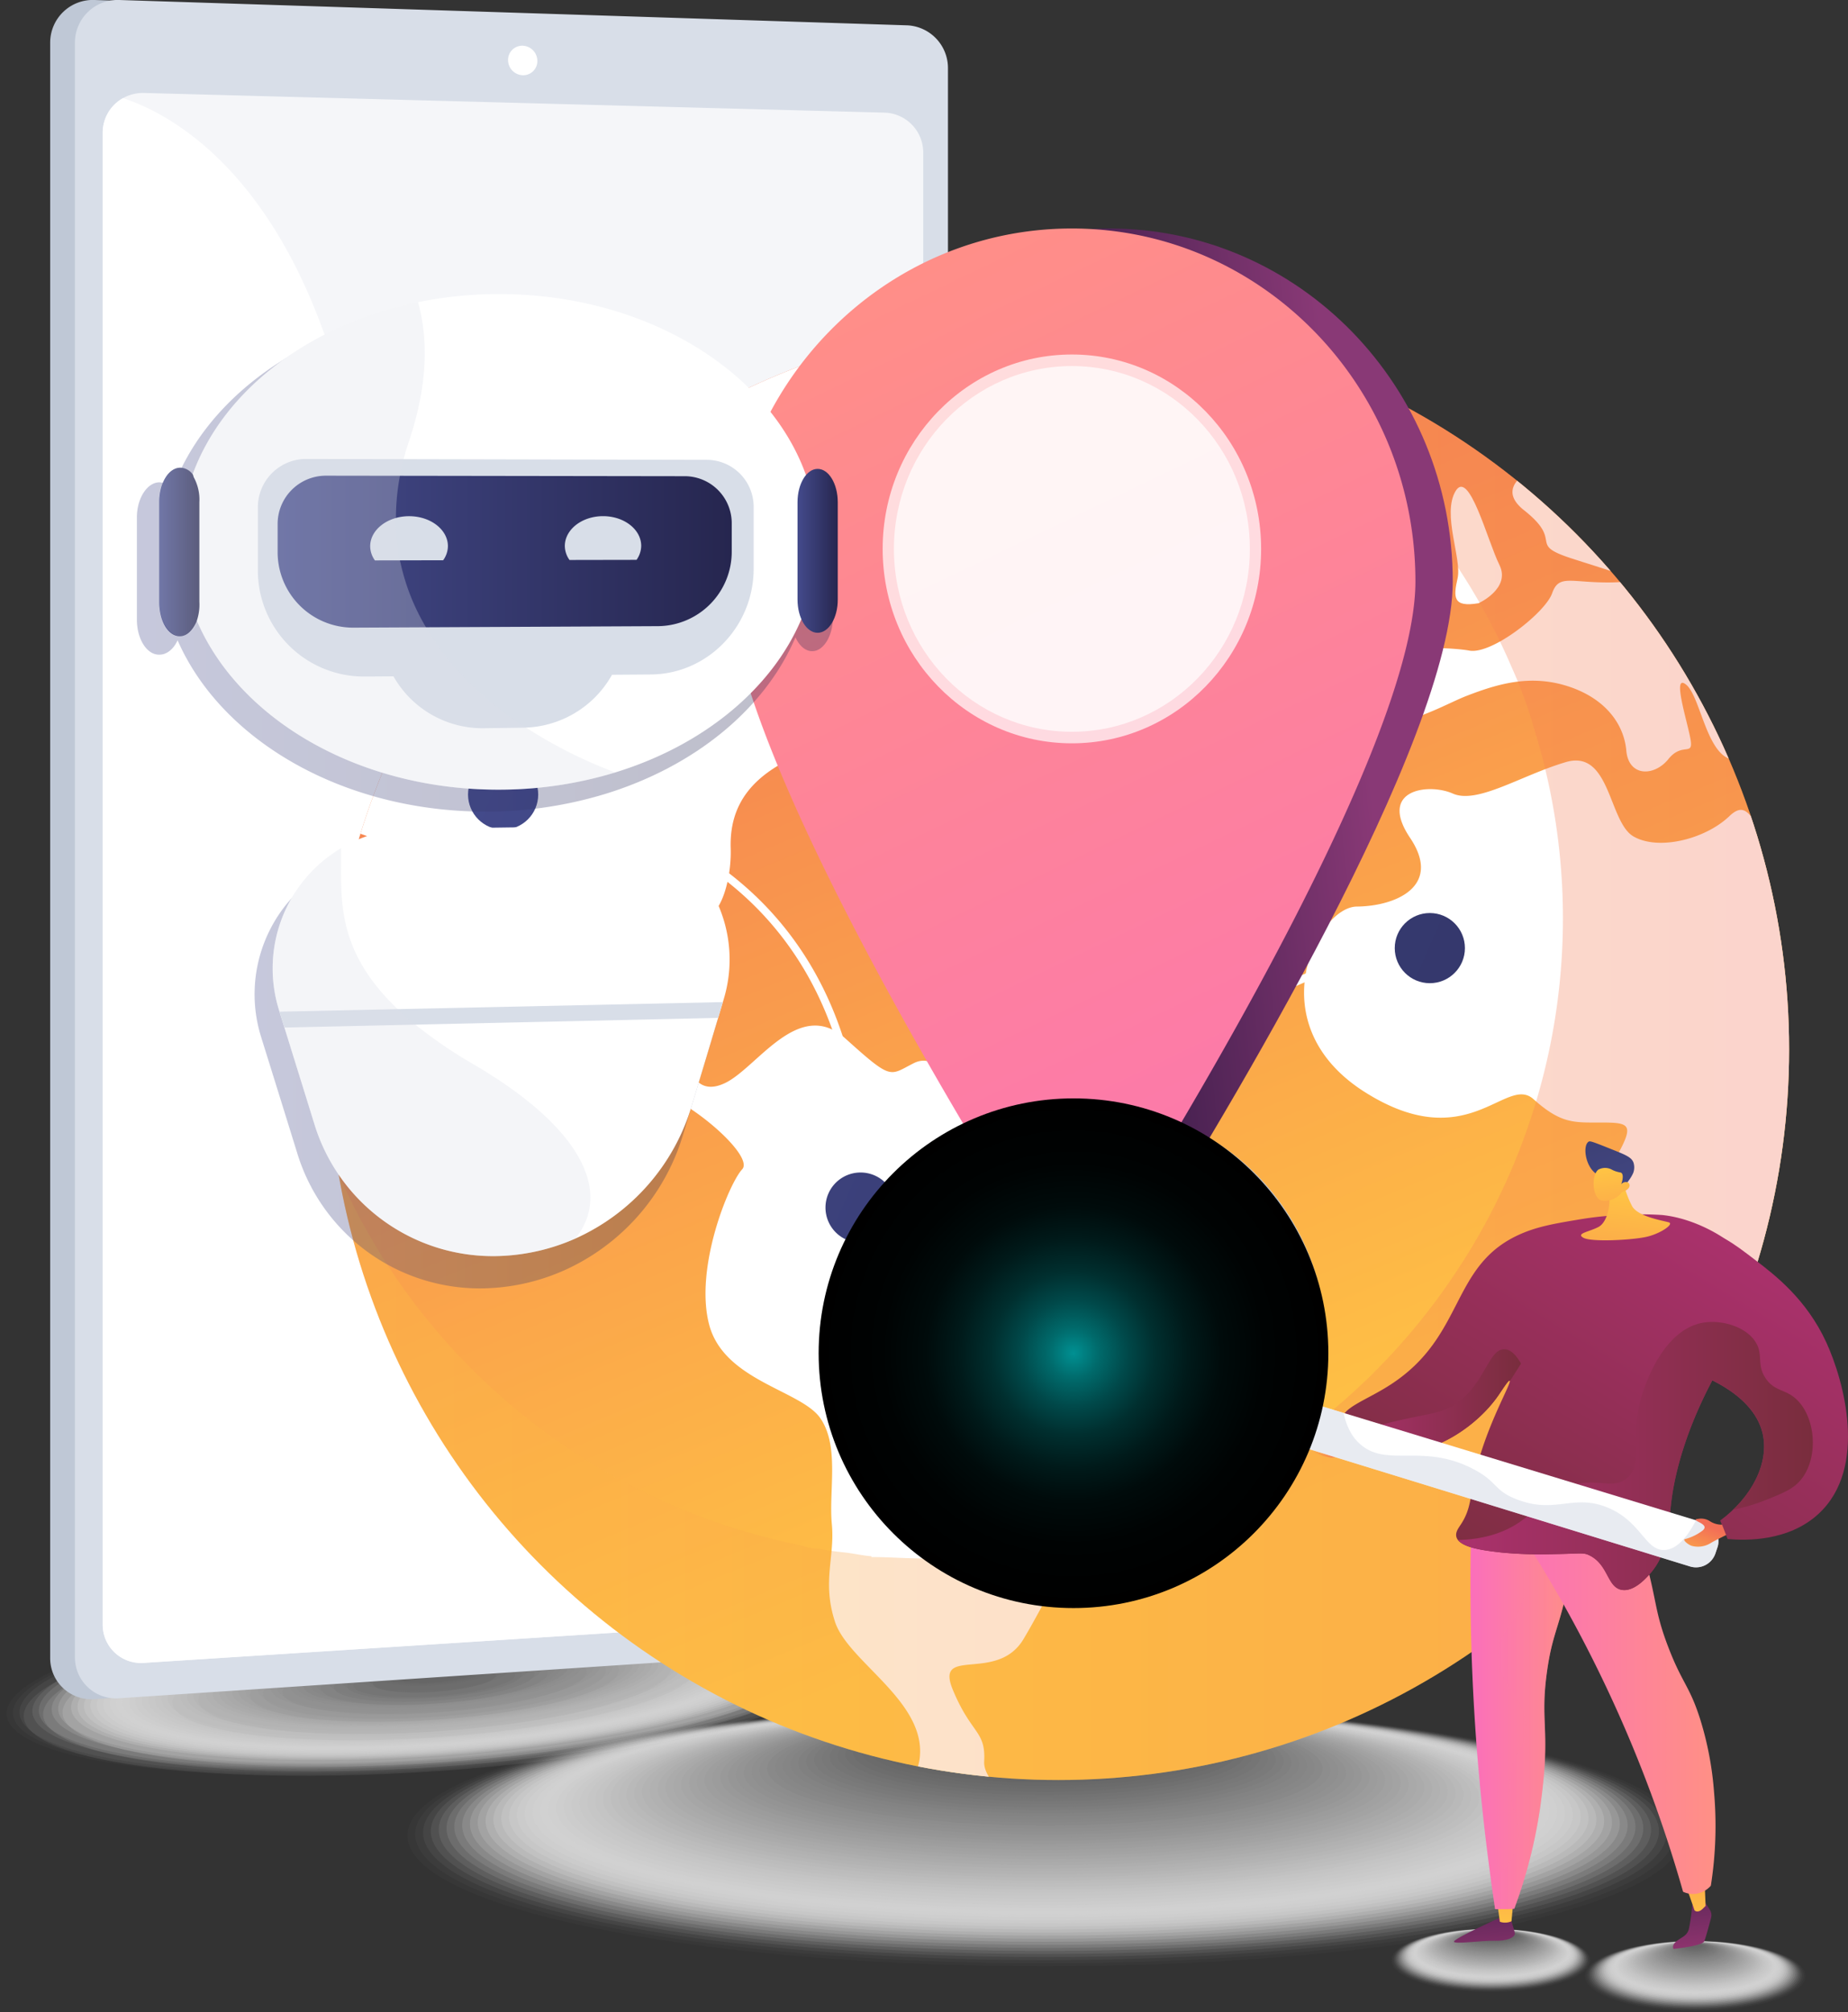 <svg xmlns="http://www.w3.org/2000/svg" xmlns:xlink="http://www.w3.org/1999/xlink" viewBox="0 0 459.29 500.1"><rect x="0" y="0" width="459.29" height="500.1" fill="#333333" stroke="none"/><defs><style>.cls-1{fill:none;}.cls-2{isolation:isolate;}.cls-100,.cls-101,.cls-3,.cls-73,.cls-83,.cls-94,.cls-95{mix-blend-mode:multiply;}.cls-4,.cls-68,.cls-69,.cls-99{fill:#fff;}.cls-4{opacity:0;}.cls-5{fill:#fcfcfc;opacity:0.02;}.cls-6{fill:#fafafa;opacity:0.03;}.cls-7{fill:#f7f7f7;opacity:0.05;}.cls-8{fill:#f5f5f5;opacity:0.07;}.cls-9{fill:#f2f2f2;opacity:0.08;}.cls-10{fill:#f0f0f0;opacity:0.1;}.cls-11{fill:#ededed;opacity:0.11;}.cls-12{fill:#ebebeb;opacity:0.13;}.cls-13{fill:#e8e8e8;opacity:0.15;}.cls-14{fill:#e6e6e6;opacity:0.16;}.cls-15{fill:#e3e3e3;opacity:0.18;}.cls-16{fill:#e1e1e1;opacity:0.2;}.cls-17{fill:#dedede;opacity:0.21;}.cls-18{fill:#dcdcdc;opacity:0.23;}.cls-19{fill:#d9d9d9;opacity:0.25;}.cls-20{fill:#d7d7d7;opacity:0.26;}.cls-21{fill:#d4d4d4;opacity:0.28;}.cls-22{fill:#d2d2d2;opacity:0.3;}.cls-23{fill:#cfcfcf;opacity:0.31;}.cls-24{fill:#cdcdcd;opacity:0.33;}.cls-25{fill:#cacaca;opacity:0.34;}.cls-26{fill:#c8c8c8;opacity:0.36;}.cls-27{fill:#c5c5c5;opacity:0.38;}.cls-28{fill:#c3c3c3;opacity:0.39;}.cls-29{fill:silver;opacity:0.41;}.cls-30{fill:#bebebe;opacity:0.43;}.cls-31{fill:#bbb;opacity:0.44;}.cls-32{fill:#b9b9b9;opacity:0.46;}.cls-33{fill:#b6b6b6;opacity:0.48;}.cls-34{fill:#b4b4b4;opacity:0.49;}.cls-35{fill:#b1b1b1;opacity:0.51;}.cls-36{fill:#afafaf;opacity:0.52;}.cls-37{fill:#acacac;opacity:0.54;}.cls-38{fill:#aaa;opacity:0.56;}.cls-39{fill:#a7a7a7;opacity:0.57;}.cls-40{fill:#a5a5a5;opacity:0.59;}.cls-41{fill:#a2a2a2;opacity:0.61;}.cls-42{fill:#a0a0a0;opacity:0.62;}.cls-43{fill:#9d9d9d;opacity:0.64;}.cls-44{fill:#9b9b9b;opacity:0.66;}.cls-45{fill:#989898;opacity:0.67;}.cls-46{fill:#969696;opacity:0.69;}.cls-47{fill:#939393;opacity:0.7;}.cls-48{fill:#919191;opacity:0.72;}.cls-49{fill:#8e8e8e;opacity:0.74;}.cls-50{fill:#8c8c8c;opacity:0.75;}.cls-51{fill:#898989;opacity:0.77;}.cls-52{fill:#878787;opacity:0.79;}.cls-53{fill:#848484;opacity:0.8;}.cls-54{fill:#828282;opacity:0.82;}.cls-55{fill:#7f7f7f;opacity:0.84;}.cls-56{fill:#7d7d7d;opacity:0.85;}.cls-57{fill:#7a7a7a;opacity:0.87;}.cls-58{fill:#787878;opacity:0.89;}.cls-59{fill:#757575;opacity:0.9;}.cls-60{fill:#737373;opacity:0.92;}.cls-61{fill:#707070;opacity:0.93;}.cls-62{fill:#6e6e6e;opacity:0.95;}.cls-63{fill:#6b6b6b;opacity:0.97;}.cls-64{fill:#696969;opacity:0.98;}.cls-65{fill:#666;}.cls-66{fill:#bfc8d6;}.cls-67,.cls-94,.cls-95{fill:#d8dee8;}.cls-68{opacity:0.74;}.cls-70{clip-path:url(#clip-path);}.cls-71{fill:url(#linear-gradient);}.cls-72{mix-blend-mode:soft-light;}.cls-100,.cls-101,.cls-73,.cls-95{opacity:0.3;}.cls-73{fill:url(#linear-gradient-2);}.cls-74{fill:url(#linear-gradient-3);}.cls-75{fill:url(#linear-gradient-4);}.cls-76{fill:url(#linear-gradient-5);}.cls-77{fill:url(#linear-gradient-6);}.cls-78{fill:url(#linear-gradient-7);}.cls-79{fill:url(#linear-gradient-8);}.cls-80{fill:url(#linear-gradient-9);}.cls-81{fill:url(#linear-gradient-10);}.cls-82{fill:url(#linear-gradient-11);}.cls-83{opacity:0.4;fill:url(#linear-gradient-12);}.cls-84{fill:url(#linear-gradient-13);}.cls-85{fill:url(#linear-gradient-14);}.cls-86{fill:url(#linear-gradient-15);}.cls-87{fill:url(#linear-gradient-16);}.cls-88{fill:url(#linear-gradient-17);}.cls-89{fill:url(#linear-gradient-18);}.cls-90{fill:url(#linear-gradient-19);}.cls-91{fill:url(#linear-gradient-20);}.cls-92{fill:url(#linear-gradient-21);}.cls-93{fill:#bdc2c9;}.cls-94{opacity:0.6;}.cls-96{fill:url(#linear-gradient-22);}.cls-97{fill:url(#linear-gradient-23);}.cls-98{fill:url(#linear-gradient-24);}.cls-99{opacity:0.7;}.cls-100{fill:url(#linear-gradient-25);}.cls-101{fill:url(#linear-gradient-26);}.cls-102{fill:url(#linear-gradient-27);}.cls-103{fill:url(#linear-gradient-28);}.cls-104{fill:url(#linear-gradient-29);}.cls-105{mix-blend-mode:color-dodge;fill:url(#radial-gradient);}</style><clipPath id="clip-path"><circle class="cls-1" cx="263.07" cy="260.84" r="181.58"/></clipPath><linearGradient id="linear-gradient" x1="311.7" y1="377.32" x2="182.15" y2="66.41" gradientUnits="userSpaceOnUse"><stop offset="0" stop-color="#ffc444"/><stop offset="1" stop-color="#f36f56"/></linearGradient><linearGradient id="linear-gradient-2" x1="79.75" y1="260.84" x2="446.39" y2="260.84" xlink:href="#linear-gradient"/><linearGradient id="linear-gradient-3" x1="80.85" y1="241.81" x2="536.31" y2="441.52" gradientUnits="userSpaceOnUse"><stop offset="0" stop-color="#444b8c"/><stop offset="1" stop-color="#26264f"/></linearGradient><linearGradient id="linear-gradient-4" x1="76.59" y1="251.52" x2="532.05" y2="451.23" gradientTransform="translate(119.93 -67.68) rotate(18.43)" xlink:href="#linear-gradient-3"/><linearGradient id="linear-gradient-5" x1="127.38" y1="135.68" x2="582.85" y2="335.39" xlink:href="#linear-gradient-3"/><linearGradient id="linear-gradient-6" x1="104.28" y1="188.38" x2="559.74" y2="388.09" xlink:href="#linear-gradient-3"/><linearGradient id="linear-gradient-7" x1="-1124.04" y1="455.52" x2="-1121.32" y2="490.16" gradientTransform="translate(1490.09 1.26) rotate(-0.14)" gradientUnits="userSpaceOnUse"><stop offset="0" stop-color="#311944"/><stop offset="1" stop-color="#a03976"/></linearGradient><linearGradient id="linear-gradient-8" x1="-1117.01" y1="474.81" x2="-1117.51" y2="438.92" gradientTransform="translate(1490.09 1.26) rotate(-0.14)" xlink:href="#linear-gradient"/><linearGradient id="linear-gradient-9" x1="-1072.6" y1="451.48" x2="-1069.87" y2="486.12" xlink:href="#linear-gradient-7"/><linearGradient id="linear-gradient-10" x1="-1069.87" y1="474.16" x2="-1070.36" y2="438.27" gradientTransform="translate(1490.09 1.26) rotate(-0.14)" xlink:href="#linear-gradient"/><linearGradient id="linear-gradient-11" x1="4142.41" y1="420.61" x2="4168.89" y2="420.61" gradientTransform="matrix(-1, 0, 0, 1, 4534.35, 0)" gradientUnits="userSpaceOnUse"><stop offset="0" stop-color="#ff9085"/><stop offset="1" stop-color="#fb6fbb"/></linearGradient><linearGradient id="linear-gradient-12" x1="4142.41" y1="420.61" x2="4167.11" y2="420.61" xlink:href="#linear-gradient-11"/><linearGradient id="linear-gradient-13" x1="4107.98" y1="417.92" x2="4161.58" y2="417.92" xlink:href="#linear-gradient-11"/><linearGradient id="linear-gradient-14" x1="-1859.43" y1="297.23" x2="-1919.61" y2="396.03" gradientTransform="translate(2276.74)" gradientUnits="userSpaceOnUse"><stop offset="0" stop-color="#ab316d"/><stop offset="1" stop-color="#792d3d"/></linearGradient><linearGradient id="linear-gradient-15" x1="-1871.64" y1="295.97" x2="-1877.31" y2="345.97" gradientTransform="translate(2276.74)" xlink:href="#linear-gradient"/><linearGradient id="linear-gradient-16" x1="74.01" y1="1174.8" x2="64.9" y2="1151.68" gradientTransform="translate(388.52 -869.39) rotate(2.72)" gradientUnits="userSpaceOnUse"><stop offset="0" stop-color="#444b8c"/><stop offset="1" stop-color="#3e4177"/></linearGradient><linearGradient id="linear-gradient-17" x1="-1876.74" y1="290.22" x2="-1872.29" y2="327.06" gradientTransform="translate(2276.74)" xlink:href="#linear-gradient"/><linearGradient id="linear-gradient-18" x1="-1941.69" y1="348.27" x2="-1898.72" y2="348.27" xlink:href="#linear-gradient-14"/><linearGradient id="linear-gradient-19" x1="3395.05" y1="462.69" x2="3404.71" y2="462.69" gradientTransform="translate(-2338.11 -1797.95) rotate(31.21)" xlink:href="#linear-gradient"/><linearGradient id="linear-gradient-20" x1="-1826.87" y1="317.06" x2="-1887.05" y2="415.86" xlink:href="#linear-gradient-14"/><linearGradient id="linear-gradient-21" x1="-1914.37" y1="361.89" x2="-1826.22" y2="361.89" xlink:href="#linear-gradient-14"/><linearGradient id="linear-gradient-22" x1="-3785.89" y1="440.37" x2="-3783.75" y2="428.26" gradientTransform="matrix(-0.86, -0.52, -0.52, 0.86, -2588.78, -1949.54)" xlink:href="#linear-gradient"/><linearGradient id="linear-gradient-23" x1="4195.43" y1="178.91" x2="4272.41" y2="187.46" gradientTransform="matrix(-1, 0, 0, 1, 4534.35, 0)" gradientUnits="userSpaceOnUse"><stop offset="0" stop-color="#893976"/><stop offset="1" stop-color="#311944"/></linearGradient><linearGradient id="linear-gradient-24" x1="4314.68" y1="47.81" x2="4158.14" y2="373.76" xlink:href="#linear-gradient-11"/><linearGradient id="linear-gradient-25" x1="33.99" y1="138.66" x2="206.99" y2="138.66" xlink:href="#linear-gradient-3"/><linearGradient id="linear-gradient-26" x1="63.25" y1="265.63" x2="179.4" y2="265.63" xlink:href="#linear-gradient-3"/><linearGradient id="linear-gradient-27" x1="68.99" y1="137.11" x2="181.81" y2="137.11" xlink:href="#linear-gradient-3"/><linearGradient id="linear-gradient-28" x1="39.59" y1="137.19" x2="49.55" y2="137.19" xlink:href="#linear-gradient-3"/><linearGradient id="linear-gradient-29" x1="198.19" y1="136.91" x2="208.23" y2="136.91" xlink:href="#linear-gradient-3"/><radialGradient id="radial-gradient" cx="266.8" cy="336.34" r="63.34" gradientUnits="userSpaceOnUse"><stop offset="0" stop-color="#009294"/><stop offset="0" stop-color="#009092"/><stop offset="0.1" stop-color="#006a6b"/><stop offset="0.21" stop-color="#00494a"/><stop offset="0.32" stop-color="#002f2f"/><stop offset="0.45" stop-color="#001a1a"/><stop offset="0.58" stop-color="#000b0b"/><stop offset="0.75" stop-color="#000303"/><stop offset="1"/></radialGradient></defs><g class="cls-2"><g id="Layer_2" data-name="Layer 2"><g id="Layer_1-2" data-name="Layer 1"><g class="cls-3"><ellipse class="cls-4" cx="259.69" cy="456.58" rx="160.38" ry="32.88"/><ellipse class="cls-5" cx="259.69" cy="456.22" rx="158.44" ry="32.49"/><ellipse class="cls-6" cx="259.69" cy="455.86" rx="156.49" ry="32.09"/><ellipse class="cls-7" cx="259.69" cy="455.49" rx="154.55" ry="31.69"/><ellipse class="cls-8" cx="259.69" cy="455.13" rx="152.61" ry="31.29"/><ellipse class="cls-9" cx="259.69" cy="454.77" rx="150.66" ry="30.89"/><ellipse class="cls-10" cx="259.69" cy="454.41" rx="148.72" ry="30.49"/><ellipse class="cls-11" cx="259.69" cy="454.05" rx="146.78" ry="30.1"/><ellipse class="cls-12" cx="259.69" cy="453.69" rx="144.83" ry="29.7"/><ellipse class="cls-13" cx="259.69" cy="453.32" rx="142.89" ry="29.3"/><ellipse class="cls-14" cx="259.69" cy="452.96" rx="140.95" ry="28.9"/><ellipse class="cls-15" cx="259.69" cy="452.6" rx="139" ry="28.5"/><ellipse class="cls-16" cx="259.69" cy="452.24" rx="137.06" ry="28.1"/><ellipse class="cls-17" cx="259.69" cy="451.88" rx="135.12" ry="27.7"/><ellipse class="cls-18" cx="259.69" cy="451.52" rx="133.17" ry="27.31"/><ellipse class="cls-19" cx="259.69" cy="451.15" rx="131.23" ry="26.91"/><ellipse class="cls-20" cx="259.69" cy="450.79" rx="129.29" ry="26.51"/><ellipse class="cls-21" cx="259.69" cy="450.43" rx="127.34" ry="26.11"/><ellipse class="cls-22" cx="259.69" cy="450.07" rx="125.4" ry="25.71"/><ellipse class="cls-23" cx="259.69" cy="449.71" rx="123.46" ry="25.31"/><ellipse class="cls-24" cx="259.69" cy="449.35" rx="121.51" ry="24.92"/><ellipse class="cls-25" cx="259.69" cy="448.98" rx="119.57" ry="24.52"/><ellipse class="cls-26" cx="259.69" cy="448.62" rx="117.63" ry="24.12"/><ellipse class="cls-27" cx="259.69" cy="448.26" rx="115.68" ry="23.72"/><ellipse class="cls-28" cx="259.69" cy="447.9" rx="113.74" ry="23.32"/><ellipse class="cls-29" cx="259.69" cy="447.54" rx="111.8" ry="22.92"/><ellipse class="cls-30" cx="259.69" cy="447.18" rx="109.85" ry="22.52"/><ellipse class="cls-31" cx="259.69" cy="446.81" rx="107.91" ry="22.13"/><ellipse class="cls-32" cx="259.69" cy="446.45" rx="105.97" ry="21.73"/><ellipse class="cls-33" cx="259.69" cy="446.09" rx="104.02" ry="21.33"/><ellipse class="cls-34" cx="259.69" cy="445.73" rx="102.08" ry="20.93"/><ellipse class="cls-35" cx="259.69" cy="445.37" rx="100.14" ry="20.53"/><ellipse class="cls-36" cx="259.69" cy="445.01" rx="98.19" ry="20.13"/><ellipse class="cls-37" cx="259.69" cy="444.64" rx="96.25" ry="19.74"/><ellipse class="cls-38" cx="259.69" cy="444.28" rx="94.31" ry="19.34"/><ellipse class="cls-39" cx="259.69" cy="443.92" rx="92.36" ry="18.94"/><ellipse class="cls-40" cx="259.69" cy="443.56" rx="90.42" ry="18.54"/><ellipse class="cls-41" cx="259.69" cy="443.2" rx="88.48" ry="18.14"/><ellipse class="cls-42" cx="259.69" cy="442.84" rx="86.54" ry="17.74"/><ellipse class="cls-43" cx="259.69" cy="442.47" rx="84.59" ry="17.34"/><ellipse class="cls-44" cx="259.69" cy="442.11" rx="82.65" ry="16.95"/><ellipse class="cls-45" cx="259.69" cy="441.75" rx="80.71" ry="16.55"/><ellipse class="cls-46" cx="259.69" cy="441.39" rx="78.76" ry="16.15"/><ellipse class="cls-47" cx="259.69" cy="441.03" rx="76.82" ry="15.75"/><ellipse class="cls-48" cx="259.69" cy="440.66" rx="74.88" ry="15.35"/><ellipse class="cls-49" cx="259.69" cy="440.3" rx="72.93" ry="14.95"/><ellipse class="cls-50" cx="259.69" cy="439.94" rx="70.99" ry="14.56"/><ellipse class="cls-51" cx="259.69" cy="439.58" rx="69.05" ry="14.16"/><ellipse class="cls-52" cx="259.69" cy="439.22" rx="67.1" ry="13.76"/><ellipse class="cls-53" cx="259.69" cy="438.86" rx="65.16" ry="13.36"/><ellipse class="cls-54" cx="259.69" cy="438.49" rx="63.22" ry="12.96"/><ellipse class="cls-55" cx="259.69" cy="438.13" rx="61.27" ry="12.56"/><ellipse class="cls-56" cx="259.69" cy="437.77" rx="59.33" ry="12.16"/><path class="cls-57" d="M317.08,437.41c0,6.5-25.7,11.77-57.39,11.77s-57.38-5.27-57.38-11.77,25.69-11.77,57.38-11.77S317.08,430.91,317.08,437.41Z"/><path class="cls-58" d="M315.13,437.05c0,6.28-24.82,11.37-55.44,11.37s-55.44-5.09-55.44-11.37,24.82-11.37,55.44-11.37S315.13,430.77,315.13,437.05Z"/><path class="cls-59" d="M313.19,436.69c0,6.05-23.95,11-53.5,11s-53.5-4.92-53.5-11,23.95-11,53.5-11S313.19,430.63,313.19,436.69Z"/><path class="cls-60" d="M311.25,436.32c0,5.84-23.09,10.58-51.56,10.58s-51.55-4.74-51.55-10.58,23.08-10.57,51.55-10.57S311.25,430.49,311.25,436.32Z"/><path class="cls-61" d="M309.3,436c0,5.62-22.21,10.18-49.61,10.18s-49.61-4.56-49.61-10.18,22.21-10.17,49.61-10.17S309.3,430.34,309.3,436Z"/><path class="cls-62" d="M307.36,435.6c0,5.4-21.34,9.78-47.67,9.78S212,441,212,435.6s21.34-9.77,47.67-9.77S307.36,430.2,307.36,435.6Z"/><path class="cls-63" d="M305.42,435.24c0,5.18-20.48,9.37-45.73,9.37S214,440.42,214,435.24s20.47-9.38,45.72-9.38S305.42,430.06,305.42,435.24Z"/><path class="cls-64" d="M303.47,434.88c0,5-19.6,9-43.78,9s-43.78-4-43.78-9,19.6-9,43.78-9S303.47,429.92,303.47,434.88Z"/><path class="cls-65" d="M301.53,434.52c0,4.73-18.73,8.57-41.84,8.57s-41.84-3.84-41.84-8.57,18.73-8.58,41.84-8.58S301.53,429.78,301.53,434.52Z"/></g><g class="cls-3"><ellipse class="cls-4" cx="370.5" cy="487.33" rx="25.05" ry="7.97"/><ellipse class="cls-5" cx="370.52" cy="487.23" rx="24.73" ry="7.86"/><ellipse class="cls-6" cx="370.53" cy="487.13" rx="24.41" ry="7.75"/><ellipse class="cls-7" cx="370.55" cy="487.02" rx="24.09" ry="7.63"/><ellipse class="cls-8" cx="370.56" cy="486.92" rx="23.78" ry="7.52"/><ellipse class="cls-9" cx="370.57" cy="486.82" rx="23.46" ry="7.41"/><ellipse class="cls-10" cx="370.59" cy="486.72" rx="23.14" ry="7.3"/><ellipse class="cls-11" cx="370.6" cy="486.61" rx="22.82" ry="7.19"/><ellipse class="cls-12" cx="370.62" cy="486.51" rx="22.5" ry="7.08"/><ellipse class="cls-13" cx="370.63" cy="486.41" rx="22.19" ry="6.97"/><ellipse class="cls-14" cx="370.65" cy="486.31" rx="21.87" ry="6.85"/><ellipse class="cls-15" cx="370.66" cy="486.2" rx="21.55" ry="6.74"/><ellipse class="cls-16" cx="370.67" cy="486.1" rx="21.23" ry="6.63"/><ellipse class="cls-17" cx="370.69" cy="486" rx="20.92" ry="6.52"/><ellipse class="cls-18" cx="370.7" cy="485.9" rx="20.6" ry="6.41"/><ellipse class="cls-19" cx="370.72" cy="485.79" rx="20.28" ry="6.3"/><ellipse class="cls-20" cx="370.73" cy="485.69" rx="19.96" ry="6.18"/><ellipse class="cls-21" cx="370.74" cy="485.59" rx="19.65" ry="6.07"/><ellipse class="cls-22" cx="370.76" cy="485.48" rx="19.33" ry="5.96"/><ellipse class="cls-23" cx="370.77" cy="485.38" rx="19.01" ry="5.85"/><ellipse class="cls-24" cx="370.79" cy="485.28" rx="18.69" ry="5.74"/><ellipse class="cls-25" cx="370.8" cy="485.18" rx="18.37" ry="5.63"/><ellipse class="cls-26" cx="370.82" cy="485.07" rx="18.06" ry="5.52"/><ellipse class="cls-27" cx="370.83" cy="484.97" rx="17.74" ry="5.4"/><ellipse class="cls-28" cx="370.84" cy="484.87" rx="17.42" ry="5.29"/><ellipse class="cls-29" cx="370.86" cy="484.77" rx="17.1" ry="5.18"/><ellipse class="cls-30" cx="370.87" cy="484.66" rx="16.79" ry="5.07"/><ellipse class="cls-31" cx="370.89" cy="484.56" rx="16.47" ry="4.96"/><ellipse class="cls-32" cx="370.9" cy="484.46" rx="16.15" ry="4.85"/><ellipse class="cls-33" cx="370.92" cy="484.36" rx="15.83" ry="4.74"/><ellipse class="cls-34" cx="370.93" cy="484.25" rx="15.52" ry="4.62"/><ellipse class="cls-35" cx="370.94" cy="484.15" rx="15.2" ry="4.51"/><ellipse class="cls-36" cx="370.96" cy="484.05" rx="14.88" ry="4.4"/><ellipse class="cls-37" cx="370.97" cy="483.95" rx="14.56" ry="4.29"/><ellipse class="cls-38" cx="370.99" cy="483.84" rx="14.24" ry="4.18"/><ellipse class="cls-39" cx="371" cy="483.74" rx="13.93" ry="4.07"/><ellipse class="cls-40" cx="371.01" cy="483.64" rx="13.61" ry="3.96"/><ellipse class="cls-41" cx="371.03" cy="483.54" rx="13.29" ry="3.84"/><ellipse class="cls-42" cx="371.04" cy="483.43" rx="12.97" ry="3.73"/><ellipse class="cls-43" cx="371.06" cy="483.33" rx="12.66" ry="3.62"/><ellipse class="cls-44" cx="371.07" cy="483.23" rx="12.34" ry="3.51"/><ellipse class="cls-45" cx="371.09" cy="483.13" rx="12.02" ry="3.4"/><ellipse class="cls-46" cx="371.1" cy="483.02" rx="11.7" ry="3.29"/><ellipse class="cls-47" cx="371.11" cy="482.92" rx="11.39" ry="3.17"/><ellipse class="cls-48" cx="371.13" cy="482.82" rx="11.07" ry="3.06"/><ellipse class="cls-49" cx="371.14" cy="482.71" rx="10.75" ry="2.95"/><ellipse class="cls-50" cx="371.16" cy="482.61" rx="10.43" ry="2.84"/><ellipse class="cls-51" cx="371.17" cy="482.51" rx="10.11" ry="2.73"/><ellipse class="cls-52" cx="371.19" cy="482.41" rx="9.8" ry="2.62"/><ellipse class="cls-53" cx="371.2" cy="482.3" rx="9.48" ry="2.51"/><ellipse class="cls-54" cx="371.21" cy="482.2" rx="9.16" ry="2.39"/><ellipse class="cls-55" cx="371.23" cy="482.1" rx="8.84" ry="2.28"/><ellipse class="cls-56" cx="371.24" cy="482" rx="8.53" ry="2.17"/><ellipse class="cls-57" cx="371.26" cy="481.89" rx="8.21" ry="2.06"/><ellipse class="cls-58" cx="371.27" cy="481.79" rx="7.89" ry="1.95"/><ellipse class="cls-59" cx="371.29" cy="481.69" rx="7.57" ry="1.84"/><path class="cls-60" d="M378.55,481.59c0,1-3.24,1.72-7.25,1.72s-7.26-.77-7.26-1.72,3.25-1.73,7.26-1.73S378.55,480.63,378.55,481.59Z"/><path class="cls-61" d="M378.25,481.48c0,.9-3.11,1.62-6.94,1.62s-6.93-.72-6.93-1.62,3.1-1.61,6.93-1.61S378.25,480.59,378.25,481.48Z"/><path class="cls-62" d="M378,481.38c0,.83-3,1.5-6.62,1.5s-6.62-.67-6.62-1.5,3-1.5,6.62-1.5S378,480.55,378,481.38Z"/><path class="cls-63" d="M377.64,481.28c0,.77-2.82,1.39-6.3,1.39s-6.3-.62-6.3-1.39,2.82-1.39,6.3-1.39S377.64,480.51,377.64,481.28Z"/><path class="cls-64" d="M377.34,481.18c0,.7-2.68,1.28-6,1.28s-6-.58-6-1.28,2.68-1.28,6-1.28S377.34,480.47,377.34,481.18Z"/><path class="cls-65" d="M377,481.07c0,.65-2.54,1.17-5.67,1.17s-5.67-.52-5.67-1.17,2.54-1.16,5.67-1.16S377,480.43,377,481.07Z"/></g><g class="cls-3"><ellipse class="cls-4" cx="421.3" cy="491.24" rx="27.83" ry="8.86"/><ellipse class="cls-5" cx="421.3" cy="491.12" rx="27.41" ry="8.72"/><ellipse class="cls-6" cx="421.3" cy="490.99" rx="26.98" ry="8.58"/><ellipse class="cls-7" cx="421.3" cy="490.87" rx="26.56" ry="8.45"/><ellipse class="cls-8" cx="421.3" cy="490.74" rx="26.13" ry="8.31"/><ellipse class="cls-9" cx="421.3" cy="490.61" rx="25.7" ry="8.18"/><ellipse class="cls-10" cx="421.3" cy="490.49" rx="25.28" ry="8.04"/><ellipse class="cls-11" cx="421.3" cy="490.36" rx="24.85" ry="7.91"/><ellipse class="cls-12" cx="421.3" cy="490.24" rx="24.42" ry="7.77"/><ellipse class="cls-13" cx="421.3" cy="490.11" rx="24" ry="7.64"/><ellipse class="cls-14" cx="421.3" cy="489.99" rx="23.57" ry="7.5"/><ellipse class="cls-15" cx="421.3" cy="489.86" rx="23.15" ry="7.36"/><ellipse class="cls-16" cx="421.3" cy="489.73" rx="22.72" ry="7.23"/><ellipse class="cls-17" cx="421.3" cy="489.61" rx="22.29" ry="7.09"/><ellipse class="cls-18" cx="421.3" cy="489.48" rx="21.87" ry="6.96"/><ellipse class="cls-19" cx="421.3" cy="489.36" rx="21.44" ry="6.82"/><ellipse class="cls-20" cx="421.3" cy="489.23" rx="21.02" ry="6.69"/><ellipse class="cls-21" cx="421.3" cy="489.11" rx="20.59" ry="6.55"/><ellipse class="cls-22" cx="421.3" cy="488.98" rx="20.16" ry="6.42"/><ellipse class="cls-23" cx="421.3" cy="488.85" rx="19.74" ry="6.28"/><ellipse class="cls-24" cx="421.3" cy="488.73" rx="19.31" ry="6.14"/><ellipse class="cls-25" cx="421.3" cy="488.6" rx="18.88" ry="6.01"/><ellipse class="cls-26" cx="421.3" cy="488.48" rx="18.46" ry="5.87"/><ellipse class="cls-27" cx="421.3" cy="488.35" rx="18.03" ry="5.74"/><ellipse class="cls-28" cx="421.3" cy="488.23" rx="17.61" ry="5.6"/><ellipse class="cls-29" cx="421.3" cy="488.1" rx="17.18" ry="5.47"/><ellipse class="cls-30" cx="421.3" cy="487.98" rx="16.75" ry="5.33"/><ellipse class="cls-31" cx="421.3" cy="487.85" rx="16.33" ry="5.19"/><ellipse class="cls-32" cx="421.3" cy="487.72" rx="15.9" ry="5.06"/><ellipse class="cls-33" cx="421.3" cy="487.6" rx="15.48" ry="4.92"/><ellipse class="cls-34" cx="421.3" cy="487.47" rx="15.05" ry="4.79"/><ellipse class="cls-35" cx="421.3" cy="487.35" rx="14.62" ry="4.65"/><ellipse class="cls-36" cx="421.3" cy="487.22" rx="14.2" ry="4.52"/><ellipse class="cls-37" cx="421.3" cy="487.1" rx="13.77" ry="4.38"/><ellipse class="cls-38" cx="421.3" cy="486.97" rx="13.34" ry="4.25"/><ellipse class="cls-39" cx="421.3" cy="486.84" rx="12.92" ry="4.11"/><ellipse class="cls-40" cx="421.3" cy="486.72" rx="12.49" ry="3.97"/><ellipse class="cls-41" cx="421.3" cy="486.59" rx="12.07" ry="3.84"/><ellipse class="cls-42" cx="421.3" cy="486.47" rx="11.64" ry="3.7"/><ellipse class="cls-43" cx="421.3" cy="486.34" rx="11.21" ry="3.57"/><ellipse class="cls-44" cx="421.3" cy="486.22" rx="10.79" ry="3.43"/><ellipse class="cls-45" cx="421.3" cy="486.09" rx="10.36" ry="3.3"/><ellipse class="cls-46" cx="421.3" cy="485.96" rx="9.94" ry="3.16"/><ellipse class="cls-47" cx="421.3" cy="485.84" rx="9.51" ry="3.03"/><ellipse class="cls-48" cx="421.3" cy="485.71" rx="9.08" ry="2.89"/><ellipse class="cls-49" cx="421.3" cy="485.59" rx="8.66" ry="2.75"/><ellipse class="cls-50" cx="421.3" cy="485.46" rx="8.23" ry="2.62"/><ellipse class="cls-51" cx="421.3" cy="485.34" rx="7.8" ry="2.48"/><ellipse class="cls-52" cx="421.3" cy="485.21" rx="7.38" ry="2.35"/><ellipse class="cls-53" cx="421.3" cy="485.08" rx="6.95" ry="2.21"/><ellipse class="cls-54" cx="421.3" cy="484.96" rx="6.53" ry="2.08"/><ellipse class="cls-55" cx="421.3" cy="484.83" rx="6.1" ry="1.94"/><ellipse class="cls-56" cx="421.3" cy="484.71" rx="5.67" ry="1.81"/><ellipse class="cls-57" cx="421.3" cy="484.58" rx="5.25" ry="1.67"/><ellipse class="cls-58" cx="421.3" cy="484.46" rx="4.82" ry="1.53"/><ellipse class="cls-59" cx="421.3" cy="484.33" rx="4.4" ry="1.4"/><ellipse class="cls-60" cx="421.3" cy="484.2" rx="3.97" ry="1.26"/><ellipse class="cls-61" cx="421.3" cy="484.08" rx="3.54" ry="1.13"/><ellipse class="cls-62" cx="421.3" cy="483.95" rx="3.12" ry="0.99"/><path class="cls-63" d="M424,483.83c0,.47-1.2.85-2.69.85s-2.69-.38-2.69-.85,1.21-.86,2.69-.86S424,483.35,424,483.83Z"/><path class="cls-64" d="M423.57,483.7c0,.4-1,.72-2.27.72s-2.26-.32-2.26-.72,1-.72,2.26-.72S423.57,483.3,423.57,483.7Z"/><path class="cls-65" d="M423.14,483.58c0,.32-.82.58-1.84.58s-1.83-.26-1.83-.58.82-.59,1.83-.59S423.14,483.25,423.14,483.58Z"/></g><g class="cls-3"><ellipse class="cls-4" cx="108.34" cy="418.62" rx="108.6" ry="21.8" transform="translate(-29.55 8.78) rotate(-4.09)"/><ellipse class="cls-5" cx="108.33" cy="418.58" rx="106.99" ry="21.47" transform="translate(-29.55 8.78) rotate(-4.09)"/><ellipse class="cls-6" cx="108.33" cy="418.54" rx="105.38" ry="21.15" transform="translate(-29.55 8.78) rotate(-4.09)"/><ellipse class="cls-7" cx="108.33" cy="418.49" rx="103.77" ry="20.83" transform="translate(-29.54 8.78) rotate(-4.09)"/><ellipse class="cls-8" cx="108.33" cy="418.45" rx="102.17" ry="20.5" transform="matrix(1, -0.07, 0.07, 1, -29.54, 8.78)"/><ellipse class="cls-9" cx="108.32" cy="418.41" rx="100.56" ry="20.18" transform="translate(-29.54 8.78) rotate(-4.09)"/><ellipse class="cls-10" cx="108.32" cy="418.37" rx="98.95" ry="19.86" transform="translate(-29.54 8.78) rotate(-4.09)"/><ellipse class="cls-11" cx="108.32" cy="418.33" rx="97.34" ry="19.54" transform="matrix(1, -0.07, 0.07, 1, -29.53, 8.78)"/><ellipse class="cls-12" cx="108.31" cy="418.29" rx="95.73" ry="19.21" transform="translate(-29.53 8.78) rotate(-4.09)"/><ellipse class="cls-13" cx="108.31" cy="418.25" rx="94.12" ry="18.89" transform="translate(-29.53 8.78) rotate(-4.09)"/><ellipse class="cls-14" cx="108.31" cy="418.2" rx="92.51" ry="18.57" transform="matrix(1, -0.07, 0.07, 1, -29.52, 8.78)"/><ellipse class="cls-15" cx="108.3" cy="418.16" rx="90.9" ry="18.24" transform="translate(-29.52 8.78) rotate(-4.09)"/><ellipse class="cls-16" cx="108.3" cy="418.12" rx="89.29" ry="17.92" transform="translate(-29.52 8.78) rotate(-4.09)"/><ellipse class="cls-17" cx="108.3" cy="418.08" rx="87.69" ry="17.6" transform="translate(-29.51 8.78) rotate(-4.09)"/><ellipse class="cls-18" cx="108.3" cy="418.04" rx="86.08" ry="17.28" transform="translate(-29.51 8.78) rotate(-4.09)"/><ellipse class="cls-19" cx="108.29" cy="418" rx="84.47" ry="16.95" transform="translate(-29.51 8.78) rotate(-4.09)"/><ellipse class="cls-20" cx="108.29" cy="417.96" rx="82.86" ry="16.63" transform="translate(-29.51 8.78) rotate(-4.09)"/><ellipse class="cls-21" cx="108.29" cy="417.92" rx="81.25" ry="16.31" transform="translate(-29.5 8.78) rotate(-4.09)"/><ellipse class="cls-22" cx="108.28" cy="417.87" rx="79.64" ry="15.98" transform="translate(-29.5 8.78) rotate(-4.09)"/><ellipse class="cls-23" cx="108.28" cy="417.83" rx="78.03" ry="15.66" transform="translate(-29.5 8.78) rotate(-4.09)"/><ellipse class="cls-24" cx="108.28" cy="417.79" rx="76.42" ry="15.34" transform="translate(-29.49 8.78) rotate(-4.09)"/><ellipse class="cls-25" cx="108.28" cy="417.75" rx="74.81" ry="15.02" transform="translate(-29.49 8.78) rotate(-4.09)"/><ellipse class="cls-26" cx="108.27" cy="417.71" rx="73.2" ry="14.69" transform="translate(-29.49 8.78) rotate(-4.09)"/><ellipse class="cls-27" cx="108.27" cy="417.67" rx="71.6" ry="14.37" transform="translate(-29.49 8.78) rotate(-4.09)"/><ellipse class="cls-28" cx="108.27" cy="417.63" rx="69.99" ry="14.05" transform="translate(-29.48 8.78) rotate(-4.09)"/><ellipse class="cls-29" cx="108.26" cy="417.59" rx="68.38" ry="13.72" transform="translate(-29.48 8.78) rotate(-4.09)"/><ellipse class="cls-30" cx="108.26" cy="417.54" rx="66.77" ry="13.4" transform="translate(-29.48 8.78) rotate(-4.09)"/><ellipse class="cls-31" cx="108.26" cy="417.5" rx="65.16" ry="13.08" transform="matrix(1, -0.07, 0.07, 1, -29.47, 8.77)"/><ellipse class="cls-32" cx="108.25" cy="417.46" rx="63.55" ry="12.75" transform="translate(-29.47 8.77) rotate(-4.09)"/><ellipse class="cls-33" cx="108.25" cy="417.42" rx="61.94" ry="12.43" transform="translate(-29.47 8.77) rotate(-4.09)"/><ellipse class="cls-34" cx="108.25" cy="417.38" rx="60.33" ry="12.11" transform="translate(-29.46 8.77) rotate(-4.09)"/><ellipse class="cls-35" cx="108.25" cy="417.34" rx="58.72" ry="11.79" transform="matrix(1, -0.07, 0.07, 1, -29.46, 8.77)"/><ellipse class="cls-36" cx="108.24" cy="417.3" rx="57.12" ry="11.46" transform="translate(-29.46 8.77) rotate(-4.09)"/><ellipse class="cls-37" cx="108.24" cy="417.25" rx="55.51" ry="11.14" transform="translate(-29.46 8.77) rotate(-4.09)"/><ellipse class="cls-38" cx="108.24" cy="417.21" rx="53.9" ry="10.82" transform="translate(-29.45 8.77) rotate(-4.09)"/><ellipse class="cls-39" cx="108.23" cy="417.17" rx="52.29" ry="10.49" transform="translate(-29.45 8.77) rotate(-4.09)"/><ellipse class="cls-40" cx="108.23" cy="417.13" rx="50.68" ry="10.17" transform="translate(-29.45 8.77) rotate(-4.09)"/><ellipse class="cls-41" cx="108.23" cy="417.09" rx="49.07" ry="9.85" transform="translate(-29.44 8.77) rotate(-4.09)"/><ellipse class="cls-42" cx="108.22" cy="417.05" rx="47.46" ry="9.53" transform="translate(-29.44 8.77) rotate(-4.09)"/><ellipse class="cls-43" cx="108.22" cy="417.01" rx="45.85" ry="9.2" transform="matrix(1, -0.07, 0.07, 1, -29.44, 8.77)"/><ellipse class="cls-44" cx="108.22" cy="416.97" rx="44.24" ry="8.88" transform="translate(-29.44 8.77) rotate(-4.09)"/><ellipse class="cls-45" cx="108.22" cy="416.92" rx="42.63" ry="8.56" transform="matrix(1, -0.07, 0.07, 1, -29.43, 8.77)"/><ellipse class="cls-46" cx="108.21" cy="416.88" rx="41.03" ry="8.23" transform="translate(-29.43 8.77) rotate(-4.09)"/><ellipse class="cls-47" cx="108.21" cy="416.84" rx="39.42" ry="7.91" transform="translate(-29.43 8.77) rotate(-4.09)"/><ellipse class="cls-48" cx="108.21" cy="416.8" rx="37.81" ry="7.59" transform="matrix(1, -0.07, 0.07, 1, -29.42, 8.77)"/><ellipse class="cls-49" cx="108.2" cy="416.76" rx="36.2" ry="7.27" transform="translate(-29.42 8.77) rotate(-4.09)"/><ellipse class="cls-50" cx="108.2" cy="416.72" rx="34.59" ry="6.94" transform="translate(-29.42 8.77) rotate(-4.09)"/><ellipse class="cls-51" cx="108.2" cy="416.68" rx="32.98" ry="6.62" transform="translate(-29.41 8.77) rotate(-4.09)"/><ellipse class="cls-52" cx="108.2" cy="416.63" rx="31.37" ry="6.3" transform="translate(-29.41 8.77) rotate(-4.09)"/><ellipse class="cls-53" cx="108.19" cy="416.59" rx="29.76" ry="5.97" transform="translate(-29.41 8.77) rotate(-4.09)"/><ellipse class="cls-54" cx="108.19" cy="416.55" rx="28.15" ry="5.65" transform="matrix(1, -0.07, 0.07, 1, -29.41, 8.77)"/><ellipse class="cls-55" cx="108.19" cy="416.51" rx="26.55" ry="5.33" transform="translate(-29.4 8.77) rotate(-4.09)"/><ellipse class="cls-56" cx="108.18" cy="416.47" rx="24.94" ry="5" transform="matrix(1, -0.07, 0.07, 1, -29.4, 8.77)"/><ellipse class="cls-57" cx="108.18" cy="416.43" rx="23.33" ry="4.68" transform="translate(-29.4 8.77) rotate(-4.09)"/><ellipse class="cls-58" cx="108.18" cy="416.39" rx="21.72" ry="4.36" transform="matrix(1, -0.07, 0.07, 1, -29.39, 8.77)"/><ellipse class="cls-59" cx="108.17" cy="416.35" rx="20.11" ry="4.04" transform="matrix(1, -0.07, 0.07, 1, -29.39, 8.77)"/><ellipse class="cls-60" cx="108.17" cy="416.3" rx="18.5" ry="3.71" transform="translate(-29.39 8.77) rotate(-4.09)"/><ellipse class="cls-61" cx="108.17" cy="416.26" rx="16.89" ry="3.39" transform="translate(-29.39 8.77) rotate(-4.09)"/><ellipse class="cls-62" cx="108.17" cy="416.22" rx="15.28" ry="3.07" transform="matrix(1, -0.07, 0.07, 1, -29.38, 8.77)"/><ellipse class="cls-63" cx="108.16" cy="416.18" rx="13.67" ry="2.74" transform="translate(-29.38 8.76) rotate(-4.09)"/><ellipse class="cls-64" cx="108.16" cy="416.14" rx="12.06" ry="2.42" transform="translate(-29.38 8.76) rotate(-4.09)"/><ellipse class="cls-65" cx="108.16" cy="416.1" rx="10.46" ry="2.1" transform="translate(-29.37 8.76) rotate(-4.09)"/></g><path class="cls-66" d="M229.71,17V398.31c0,5.7-4.88,7.09-10.41,7.45L26.56,422.1l-3,.2a10.2,10.2,0,0,1-11.09-10.19V10.57A10.61,10.61,0,0,1,23.6,0l4,.13L221,14.92C226.55,15.1,229.71,11.3,229.71,17Z"/><path class="cls-67" d="M235.6,17V398.11a11.09,11.09,0,0,1-10,11L29.69,422.09a10.2,10.2,0,0,1-11.07-10.18V10.56A10.61,10.61,0,0,1,29.69,0l195.88,6.3A10.63,10.63,0,0,1,235.6,17Z"/><path class="cls-68" d="M229.45,38V391.2A10.39,10.39,0,0,1,220,401.49L35.83,413.3a9.52,9.52,0,0,1-10.31-9.5V33a9.82,9.82,0,0,1,5.06-8.61,10.12,10.12,0,0,1,5.23-1.28L220,28A9.92,9.92,0,0,1,229.45,38Z"/><path class="cls-69" d="M133.55,15.14a3.52,3.52,0,0,1-3.63,3.56,3.78,3.78,0,0,1-3.65-3.77,3.53,3.53,0,0,1,3.65-3.57A3.8,3.8,0,0,1,133.55,15.14Z"/><path class="cls-69" d="M229.45,364.19v27A10.39,10.39,0,0,1,220,401.49L35.83,413.3a9.52,9.52,0,0,1-10.31-9.5V33a9.82,9.82,0,0,1,5.06-8.61c15.22,5,59.65,28.89,63.2,138C97.27,269.31,206.22,293.05,229.45,364.19Z"/><g class="cls-70"><path class="cls-71" d="M446.88,261a182.46,182.46,0,0,1-32.95,104.72c-.08.12-.37.23-.37.36h0c-32.51,47.64-88.22,78.5-150.71,78.5a108.67,108.67,0,0,1-15-.93h0s0,.31-.05.31c-2.47-.21-4.91-.3-7.34-.6-.87-.1-1.73-.14-2.59-.26s-1.53-.17-2.29-.29l-2-.28-.44-.07c-1.6-.26-3.2-.54-4.79-.84h0A184.48,184.48,0,0,1,87.26,206.52c.83-2.7,1.87-5.36,2.56-8h0c2.08-4.41,3.47-8.73,5.38-13,.77-1.69,1.62-3.38,2.43-5a183.58,183.58,0,0,1,15.6-26.16c.53-.75,1.09-1.49,1.63-2.24q3.27-4.44,6.81-8.68,5.3-6.34,11.13-12.21a185,185,0,0,1,33.7-26.73q5.7-3.52,11.66-6.63a184,184,0,0,1,200.47,20.09,185.37,185.37,0,0,1,54,71c2.65,6.22,4.45,12.62,7.22,19.16h0s-.32.05-.31.08A183.59,183.59,0,0,1,446.88,261Z"/><g class="cls-72"><path class="cls-69" d="M247.83,444.27Z"/><path class="cls-69" d="M303.13,323c-3.94,5.56-16.15,12.69-7.87,26.71s-.57,16.61-6.22,15.3-23.32-2-20.38,6,8,11,1.52,14.13-9.19,11.15-15.8,22.24-22.18,1.5-17.56,12.64,8.21,10.07,7.78,17.83c-.1,2.13,1.32,4.32,3.23,6.41-2.46-.21-4.94-.46-7.39-.76-.87-.1-1.73-.21-2.59-.33s-1.53-.21-2.29-.33l-2-.3c-.14,0-.1-.06-.25-.08-1.58-.26-2.4-.55-4.48-.85h0c-1.38-1.31-.51-2.74-.3-4.28,2.06-14.33-17.72-24.19-21-34.23s0-16-.79-24.3,1.94-19.28-2.83-26.27-24-9.29-27.67-23.33,4.89-35,8.22-38.58-15.92-19.84-25.07-20.36-5.51-19-21-16.23-43.51-5.95-37.74-15.29c4.77-7.69,12.76-24.66-13.35-32.23.84-2.7,1.87-5.36,2.56-8h0c2.08-4.41,3.47-8.73,5.38-13,.77-1.69,1.62-3.38,2.43-5a184.52,184.52,0,0,1,15.6-26.16c.53-.75,1.09-1.49,1.63-2.24,2.18-3,4.46-5.86,6.81-8.68q5.3-6.34,11.13-12.21a185,185,0,0,1,33.7-26.73c5.17,3.63,11.08,5.86,16.18,3.11,12.51-7,4.26-8.08-.86-8.34a6.52,6.52,0,0,1-3.66-1.4,182,182,0,0,1,30.25-12.48c-.78,7.07-10.38,18.41-3.32,17,8.22-1.56,11.58-23.76,17.61-16.38S216,103.11,228,97.49s13.66-18,27.09-12,12.26,13.38,16,12.66,15.89,7.45,8.55,14.16-14.2-1.85-25.3-4.43-10.84,6.53-15.95,8.61-30.28-10.11-36.43.84-8.87,18.44.37,18.16,9.82-2.65,9.09,4.18.95,11.94,9.31,5.52,6.46-12.67,13-9.61,7.29.29,14.22-4.75,16.05-5.56,18.44,5.74-1.7,13.84-13.89,14.41S239,147.77,235.1,158s-20,23.29-34.15,28.69S181.27,200,181.6,210.82s-5,22.19-8.53,13.29-13.55-24-23.74-13.91-28,27.86-8.35,31.11,9.38-15.05,19.28-11.38-6.26,11.79.35,14.71,9.4,1.57,9.35,10.6,2.19,17.78,10.23,13.95,18.35-21.5,30-11,10.81,9.12,16.91,6.06,10,6.1,12.49,10.26,12.3-.08,20.25,12.31,11.06,14.6,20.11,10.14S292.68,295.78,295,302s7.94.14,10.62,8.41S307.05,317.43,303.13,323Z"/><path class="cls-69" d="M334.15,172.86c-6.42-13.77,25.39-12.22,31-11.16s18.92-9.43,20.61-14.25,4.57-2.56,14.63-2.69,1.18-2.39-9.9-6-1.6-4-11.79-12c-4.38-3.52-3-6.51-.08-8.74a184.45,184.45,0,0,1,53.66,71,3.31,3.31,0,0,0-.94-.16c-7.05,0-8.6-15.62-12.23-18.65s.1,8.55,1,13.31-1.93.76-5.45,5.14-9.89,4.45-10.47-2.11-5.2-13-14.57-16-17.49-.54-25.1,2.4S340.61,186.53,334.15,172.86Z"/><path class="cls-69" d="M414,366.08c.63-4.73,1.67-9.62-.3-11.41-4.8-4.45-5.85-16.59-4.19-22.74s14.6-5.81,5.82-16.05-16.73-22.46-13-29.43S404.88,279,398,279s-10,.35-16.89-5.82-16.42,14.75-42.44-2.09c-26-17-11.2-45.69-1.45-45.77s21.27-5.11,13.23-17.08,4.51-13.7,10.63-11,17-4.55,28.08-7.82,10.61,14.83,16.78,18.45,17.82.75,23.85-5c4.32-4.14,5.26.68,9.52,5.26A184.32,184.32,0,0,1,414,366.08Z"/><path class="cls-69" d="M367.47,149.93s8.11-3.67,5.17-9.56-7.53-24-10.9-18.28,1.61,16.83.52,21.63S361.12,151,367.47,149.93Z"/><path class="cls-69" d="M359.37,144.42c-.11-1.9,1.08-9.62-5-9.38,0,0-8.78,3.66-3.64,9.89S359.5,146.31,359.37,144.42Z"/></g><path class="cls-73" d="M446.39,260.67a182.29,182.29,0,0,1-32.7,104.72.69.69,0,0,0-.13.37h0a183.3,183.3,0,0,1-151,78.36A110.49,110.49,0,0,1,247.35,443h0s0,.46-.05.46c-2.46-.2-4.91-.23-7.34-.53-.87-.1-1.73-.1-2.59-.22s-1.53-.15-2.28-.27-1.32-.17-2-.27l-.45-.06c-1.6-.27-3.2-.54-4.79-.84h0A184,184,0,0,1,79.75,280.61c18.43,52.85,64,92.56,120,103.63h0c1.37.69,2.75.55,4.14.78.13,0,.26.06.39.08l1.7.26c.65.11,1.3.19,2,.28s1.48.17,2.23.25c2.1.26,4.21.74,6.34.91,0,0,0,.2.05.2h0c4.32,0,8.63.35,13,.35a158.56,158.56,0,0,0,130.23-68.17c0-.1.18-.25.24-.35a158.75,158.75,0,0,0,21.7-136.1s-.06-.06-.06-.09h0a108.36,108.36,0,0,0-5.9-16.55,159.11,159.11,0,0,0-96.15-88.52,183,183,0,0,1,98.45,40,185.13,185.13,0,0,1,53.9,71c2.65,6.22,4.35,12.62,7.12,19.16h0s-.22,0-.21.08A183.6,183.6,0,0,1,446.39,260.67Z"/></g><path class="cls-69" d="M213.88,301.29h0a1.06,1.06,0,0,1-1-1.1C214,269.33,206,244.67,189.34,227c-25.76-27.29-63.94-28.5-64.32-28.51a.92.92,0,1,1,0-1.83h0c.39,0,39.39,1.14,65.71,29,17.06,18.08,25.17,43.21,24.09,74.62A1,1,0,0,1,213.88,301.29Z"/><path class="cls-69" d="M268.5,336.66a1,1,0,0,1-1-.8c-2.51-13.07-8.41-22.63-17.53-28.42-16.46-10.45-38.13-5.08-38.34-5a1,1,0,1,1-.49-1.91c.92-.24,22.68-5.64,39.88,5.26,9.6,6.1,15.8,16.1,18.42,29.73a1,1,0,0,1-.78,1.15A.65.65,0,0,1,268.5,336.66Z"/><path class="cls-69" d="M270.44,338.75a1,1,0,0,1-1-.92A124.12,124.12,0,0,1,278,289.61c5.82-14.35,14.3-26.15,25.24-35.09,13.66-11.17,31.17-17.85,52-19.85a1,1,0,1,1,.19,2c-37.2,3.58-62.65,21.65-75.64,53.72a122,122,0,0,0-8.4,47.36,1,1,0,0,1-.92,1Z"/><path class="cls-74" d="M222.6,300.14a8.72,8.72,0,1,1-8.72-8.72A8.72,8.72,0,0,1,222.6,300.14Z"/><circle class="cls-75" cx="268.5" cy="335.67" r="8.72" transform="translate(-92.37 102.13) rotate(-18.43)"/><circle class="cls-76" cx="355.36" cy="235.65" r="8.72"/><circle class="cls-77" cx="125.04" cy="197.48" r="8.72"/><path class="cls-78" d="M372.5,476.75s-10.95,5-11.13,5.8,7.05-.29,10-.18,5.37-.77,5.1-2-1.31-4.39-1.31-4.39Z"/><path class="cls-79" d="M372.09,472.71l.67,4.93a3.89,3.89,0,0,0,2.9-.12l.49-5.41Z"/><path class="cls-80" d="M423.69,472.7l1.28,2a2.48,2.48,0,0,1,.3,1.92c-.45,1.7-1.33,5-1.71,5.88-.53,1.18-7.62,1.9-7.62,1.9s-.63-.89.84-2,2.41-1.25,2.93-2.84a42.1,42.1,0,0,0,.85-6.07Z"/><path class="cls-81" d="M418.37,467.51c.47.37,2.76,7.28,2.76,7.28s.74.94,2.14-.45l.63-.63-.28-6.8Z"/><path class="cls-82" d="M365.82,373.6c-.54,14.72-.53,30.71.36,47.79,1,19.23,3,37,5.41,53.11.9,0,1.84,0,2.83,0,.66,0,1.31-.05,1.93-.1a122.43,122.43,0,0,0,6.83-28.2c2.07-16.68-.41-18.12,1.27-30.48,1.49-11,3.65-11.38,6.14-26.92,2.71-16.86.66-19.38-.34-20.29C386,364.63,376.07,367.3,365.82,373.6Z"/><path class="cls-83" d="M390.25,368.51c-4.05-3.7-13.27-1.43-23,4.25,11.25,12.1,12.49,20,11.15,25.06-1.5,5.77-6.12,7.45-6.09,13.75,0,7.75,7,9.79,6.91,18-.08,5.42-3.16,5.37-3.87,12.07-.84,7.93,3.19,10.65,1.9,16.52-.55,2.52-2.14,5.82-6.68,9.23.33,2.4.67,4.79,1,7.12.9,0,1.84,0,2.83,0,.66,0,1.31-.05,1.93-.1a122.43,122.43,0,0,0,6.83-28.2c2.07-16.68-.41-18.12,1.27-30.48,1.49-11,3.65-11.38,6.14-26.92C393.3,371.94,391.25,369.42,390.25,368.51Z"/><path class="cls-84" d="M372.77,373.34a331,331,0,0,1,29.53,52.72,329.76,329.76,0,0,1,16,44.13,5.91,5.91,0,0,0,3.24.5,6.11,6.11,0,0,0,3.66-2,95.43,95.43,0,0,0,.78-23.47,80.68,80.68,0,0,0-3.34-17.63c-2.69-8.6-4.52-9.08-8-18.17-3.63-9.44-2.76-11.8-6.25-23.61a156.19,156.19,0,0,0-7.77-20.72Z"/><path class="cls-85" d="M333.38,353.42c.09,3.44,5.74,6.46,10.28,7.39,10.63,2.17,22.95-5.55,28.8-14.09,1.15-1.68,2.42-3.71,2.73-3.56.69.36-5.69,10.86-8.46,22.79-1.42,6.11-1.05,9-3.7,13-.6.92-1.34,1.88-1.08,3,.65,2.73,6.89,3.43,11.22,3.93a101.71,101.71,0,0,0,13.05.4c6.74-.1,7.27-.45,8.81.31,4.69,2.3,4.38,7.82,7.91,8.55,3,.62,6-2.69,6.92-3.74,5-5.45,4.69-12,5.57-18.67,2.05-15.42,10.43-32.32,18.63-43,2.48-3.25,4.21-5,4.32-8,.32-8.85-13.71-18.62-25.38-19.75a87.19,87.19,0,0,0-14.31.3c-2.14.2-4.43.5-6.89.93-6,1-10.11,1.77-14.33,3.7-17.05,7.8-13.33,25.16-31.78,37.17C339.34,348.23,333.29,349.83,333.38,353.42Z"/><path class="cls-86" d="M403.23,292.82a25.15,25.15,0,0,0,2.42,7c1.52,2.63,7.82,3.58,9.13,4s-2,2.75-5.48,3.57-13.74,1.37-15.74.27,1.3-1.44,3.71-2.7,3.21-6.42,2.47-8.6S403.23,292.82,403.23,292.82Z"/><path class="cls-87" d="M396.58,291.64c-2.54-1.82-3.25-6.73-1.83-7.83.4-.31.78-.17,6.52,2.13,2.84,1.14,4.24,1.75,4.7,3a3.94,3.94,0,0,1-.07,2.62,9.85,9.85,0,0,1-1.17,1.94c-.61.89-.57.86-.76,1.11a14,14,0,0,1-2.93,2.87,9.48,9.48,0,0,0-.47-1.62,8,8,0,0,0-1-1.93A9.69,9.69,0,0,0,396.58,291.64Z"/><path class="cls-88" d="M403.09,296.31a5.29,5.29,0,0,1-4.74,2.14c-2.76-.31-2.89-6.52-1.07-7.76a3.51,3.51,0,0,1,2.74-.23c.56.18.74.42,1.67.71s1.09.17,1.34.4.52,1-.1,2.76a1.51,1.51,0,0,1,1.63-.46.89.89,0,0,1,.35.37C405.27,295,404.58,295.85,403.09,296.31Z"/><path class="cls-89" d="M348.29,352.9c7.7-1.74,10.77-1.68,14.58-4.75,6.35-5.11,7.3-12.89,11-12.8,1.74,0,3.15,1.83,4.16,3.57l-2.78,4.36c0-.06,0-.1-.05-.12-.31-.15-1.58,1.88-2.73,3.56-5.85,8.54-18.17,16.26-28.8,14.09a18.47,18.47,0,0,1-8.61-4.19A131.94,131.94,0,0,1,348.29,352.9Z"/><path class="cls-90" d="M335.74,359.52A29.6,29.6,0,0,1,328.8,358c-2.59-1.11-4.26.48-4,1.59s4.5,2.63,6.2,2.69S335.74,359.52,335.74,359.52Z"/><path class="cls-91" d="M429.37,382.52c4.67.41,15.18.6,22.61-6.27,12.37-11.45,6.23-33.23,1.92-42.6-4.93-10.74-12.79-16.76-17.57-20.41-5.92-4.53-9.54-7.3-13.89-6.68-11.25,1.6-19,24.66-12.87,31.27,2,2.16,4,.93,9.88,2.8,1.91.6,16.13,5.13,18.61,15.61,1.73,7.33-2.68,15.92-10.54,21.68C428.14,379.45,428.76,381,429.37,382.52Z"/><path class="cls-92" d="M377.05,378.72c5.29-3.34,6.07-6.73,12-9,7.68-3,11.38.8,15.19-2.25,4.53-3.62.52-9.94,3.91-20.9.58-1.87,5-16,15-17.8,4.69-.84,10.87.95,13.25,4.92,1.87,3.11.13,5.42,2.4,8.85s5,2.59,7.86,5.44c4.59,4.54,5.29,14.11,1.15,19.52-1.93,2.52-4.44,3.52-9.16,5.4a44.93,44.93,0,0,1-7.88,2.31c5.78-5.55,8.79-12.71,7.31-19-1.55-6.53-7.65-10.75-12.5-13.15-4.85,9.12-8.81,19.69-10.13,29.65-.88,6.64-.61,13.22-5.57,18.67-.95,1-4,4.36-6.92,3.74-3.53-.73-3.22-6.25-7.91-8.55-1.54-.76-2.07-.41-8.81-.31a101.71,101.71,0,0,1-13.05-.4c-3.85-.44-9.2-1.05-10.8-3.1C369.32,382.6,374,380.67,377.05,378.72Z"/><path class="cls-69" d="M426.31,386.18l.54-1.6a4.73,4.73,0,0,0-3.18-6.06L320.81,347.18l-3.13,10.63L420,389.33A5.09,5.09,0,0,0,426.31,386.18Z"/><path class="cls-93" d="M218.6,318.4c7.86-31.07,38.68-49.79,69.16-41,31,8.94,48.8,42.57,39.37,74.27-9.21,31-40.78,47.65-70.25,38.1C227.92,380.37,210.91,348.76,218.6,318.4Zm99.58,30.51c7.79-26.53-7.08-54.63-33-62.17C259.66,279.31,233.73,294.9,227,321c-6.56,25.58,7.77,52.25,32.23,60.11C284.07,389.07,310.54,374.91,318.18,348.91Z"/><path class="cls-94" d="M320.81,347.18l13.11,4c.9,4.18,2.65,6.58,4.42,8,6.62,5.49,15.47-.5,27.81,5.94,6.19,3.23,5,5.29,10.82,7.54,9.59,3.73,14-1.44,22.48,2s9.44,10.84,14.31,10.58c2.08-.12,4.77-1.63,7.76-7.38l2.15.66a4.73,4.73,0,0,1,3.18,6.06l-.54,1.6a5.09,5.09,0,0,1-6.3,3.15L317.68,357.81Z"/><path class="cls-69" d="M216.61,321.07c7.86-31.07,38.68-49.8,69.15-41,31,8.93,48.81,42.56,39.38,74.26-9.21,31-40.79,47.66-70.25,38.11C225.93,383,208.92,351.43,216.61,321.07Zm99.58,30.5c7.79-26.53-7.08-54.63-33-62.17-25.52-7.42-51.46,8.16-58.15,34.25-6.56,25.59,7.77,52.26,32.22,60.11C282.08,391.74,308.55,377.58,316.19,351.57Z"/><path class="cls-95" d="M219.58,322c7.46-29.31,36.55-46.92,65.27-38.62,29.22,8.45,46,40.11,37.12,70-8.65,29.21-38.42,45-66.25,36C228.35,380.52,212.29,350.66,219.58,322Zm96.61,29.59c7.79-26.53-7.08-54.63-33-62.17-25.52-7.42-51.46,8.16-58.15,34.25-6.56,25.59,7.77,52.26,32.22,60.11C282.08,391.74,308.55,377.58,316.19,351.57Z"/><path class="cls-96" d="M429,381.53l-1-2.58a5.33,5.33,0,0,1-3.09-.9,4,4,0,0,0-2.5-.59c-.39.1-1.87,0-.19.84s1.68,1.4,1,2.06a12.22,12.22,0,0,1-4.33,2.15c-1,.07.77,1.56,1.74,1.75a6,6,0,0,0,4.53-.73C425.79,383.11,429,381.53,429,381.53Z"/><path class="cls-97" d="M190.28,144.53c0,39.57,50.37,134.59,71.25,167.71,3.55,5.63,18.15,4.59,21.7-1.05,20.88-33.12,77.83-127.09,77.83-166.66,0-48.46-38.23-87.74-85.39-87.74S190.28,96.07,190.28,144.53Z"/><path class="cls-98" d="M181,144.53c0,39.57,57,133.54,77.84,166.66a8.86,8.86,0,0,0,15.11,0c20.88-33.12,77.83-127.09,77.83-166.66,0-48.46-38.23-87.74-85.39-87.74S181,96.07,181,144.53Z"/><ellipse class="cls-99" cx="266.4" cy="136.43" rx="47.03" ry="48.32"/><ellipse class="cls-99" cx="266.4" cy="136.43" rx="44.23" ry="45.45"/><g class="cls-3"><path class="cls-100" d="M201.83,120.11h0a4,4,0,0,0-3,1.59h0c-9.33-26.21-40.05-45.7-76.92-46a103.25,103.25,0,0,0-21.71,2.08h0c-27.55,5.66-49.48,22.33-57.31,43.73a4.48,4.48,0,0,0-3.27-1.63c-3,0-5.6,3.91-5.6,8.73V154c0,4.83,2.48,8.73,5.48,8.71h.18c1.79,0,3.48-1.41,4.46-3.57,11,25.2,41.87,43,77.79,42.58a101.28,101.28,0,0,0,28.48-4.39c22.31-6.85,39.75-21.18,47.29-38.93h0c.94,2.1,2.47,3.46,4.16,3.45h0c2.84,0,5.16-3.83,5.16-8.52V128.61C207,123.92,204.67,120.12,201.83,120.11Z"/><path class="cls-101" d="M145.74,211l-47.87.66a34.56,34.56,0,0,0-17.22,4.9,35.57,35.57,0,0,0-15.84,40.9c.07.21.13.44.2.65l1.25,4q3.81,12.23,7.59,24.42a47.44,47.44,0,0,0,47,33.67,51.8,51.8,0,0,0,19.33-4.44,53.82,53.82,0,0,0,29.57-33.7q3.38-11.22,6.74-22.41l1.21-4c.06-.22.13-.44.19-.65a34.77,34.77,0,0,0-5-30.43A32.9,32.9,0,0,0,145.74,211Z"/></g><path class="cls-69" d="M203.16,134.55a49.33,49.33,0,0,1-4,19.37c-7.37,17.34-24.41,31.36-46.23,38.06a99,99,0,0,1-27.84,4.28c-35.11.43-65.26-17-76-41.62a49,49,0,0,1-1.19-36.79c7.65-20.92,29.08-37.22,56-42.75a100.13,100.13,0,0,1,21.22-2c36,.34,66.08,19.4,75.2,45A49.09,49.09,0,0,1,203.16,134.55Z"/><path class="cls-67" d="M161.72,167.64l-71.18.51a26.36,26.36,0,0,1-26.45-26.5V126.07a12,12,0,0,1,12-12l99.7.22a11.69,11.69,0,0,1,11.52,11.82v15.25C187.29,155.76,175.87,167.54,161.72,167.64Z"/><path class="cls-67" d="M130.17,180.86,120,181a25.43,25.43,0,0,1-25.51-25.64h0A25.73,25.73,0,0,1,120,129.43h10.15A25.37,25.37,0,0,1,155.37,155h0A25.68,25.68,0,0,1,130.17,180.86Z"/><path class="cls-102" d="M163.62,155.63,87.8,156A18.77,18.77,0,0,1,69,137.15v-6.92a12,12,0,0,1,12-12l89.32.13a11.69,11.69,0,0,1,11.54,11.83v6.77A18.5,18.5,0,0,1,163.62,155.63Z"/><path class="cls-67" d="M110.14,139.25a6.09,6.09,0,0,0,1.18-3.5c0-4.11-4.31-7.45-9.64-7.45S92,131.65,92,135.78a6.12,6.12,0,0,0,1.18,3.51Z"/><path class="cls-67" d="M158.2,139.15a6.14,6.14,0,0,0,1.16-3.47c0-4.08-4.24-7.39-9.48-7.39s-9.5,3.32-9.5,7.42a6.07,6.07,0,0,0,1.16,3.47Z"/><path class="cls-103" d="M49.55,124.79v24.78a12.57,12.57,0,0,1-.76,5.07c-1,2.11-2.33,3.48-4.08,3.49-2.93,0-5.12-3.79-5.12-8.52V124.79c0-4.72,2.32-8.55,5.26-8.54a4,4,0,0,1,3,1.6c.24.27.18.58.38.91A11.59,11.59,0,0,1,49.55,124.79Z"/><path class="cls-104" d="M203.21,157.28h0c-2.77,0-5-3.7-5-8.29V124.84c0-4.59,2.25-8.31,5-8.3h0c2.77,0,5,3.72,5,8.3V149C208.23,153.53,206,157.26,203.21,157.28Z"/><path class="cls-69" d="M179.84,248.44c-.06.21-.12.42-.19.63L178.48,253q-3.28,11-6.59,21.91A52.6,52.6,0,0,1,143,307.84a50.76,50.76,0,0,1-18.9,4.34,46.38,46.38,0,0,1-46-32.91l-7.41-23.88-1.23-3.94c-.06-.21-.13-.42-.19-.63a34.77,34.77,0,0,1,15.48-40A33.92,33.92,0,0,1,101.6,206l46.81-.64a32.16,32.16,0,0,1,26.51,13.29A33.93,33.93,0,0,1,179.84,248.44Z"/><polygon class="cls-67" points="179.66 249.07 178.48 252.99 70.71 255.39 69.48 251.45 179.66 249.07"/><path class="cls-95" d="M130.77,180.85A115,115,0,0,0,152.94,192a99,99,0,0,1-27.84,4.28c-35.11.43-65.26-17-76-41.62-1,2.11-2.46,3.48-4.21,3.49-2.94,0-5.26-3.79-5.26-8.52V124.79c0-4.72,2.32-8.55,5.26-8.54a4,4,0,0,1,3,1.6c7.65-20.92,29.06-37.23,56-42.75,2.55,9.09,2.47,20.4-2.2,34.44-.52,1.54-1,3-1.35,4.55s-.68,2.78-.94,4.15a57.67,57.67,0,0,0-1,10.51,52.36,52.36,0,0,0,1,10.52c0,.21.08.42.14.62a53.5,53.5,0,0,0,6.32,16A66.14,66.14,0,0,0,115.06,168,88.07,88.07,0,0,0,130.77,180.85Z"/><path class="cls-95" d="M143,307.84a50.76,50.76,0,0,1-18.9,4.34,46.38,46.38,0,0,1-46-32.91l-7.41-23.88-1.23-3.94c-.06-.21-.13-.42-.19-.63a34.77,34.77,0,0,1,15.48-40c.23,11.61-1.94,24.73,14.1,40,1.33,1.27,2.79,2.56,4.38,3.85a115.09,115.09,0,0,0,14.42,9.84C145.15,280.61,152,296.54,143,307.84Z"/><circle class="cls-105" cx="266.8" cy="336.34" r="63.34"/></g></g></g></svg>